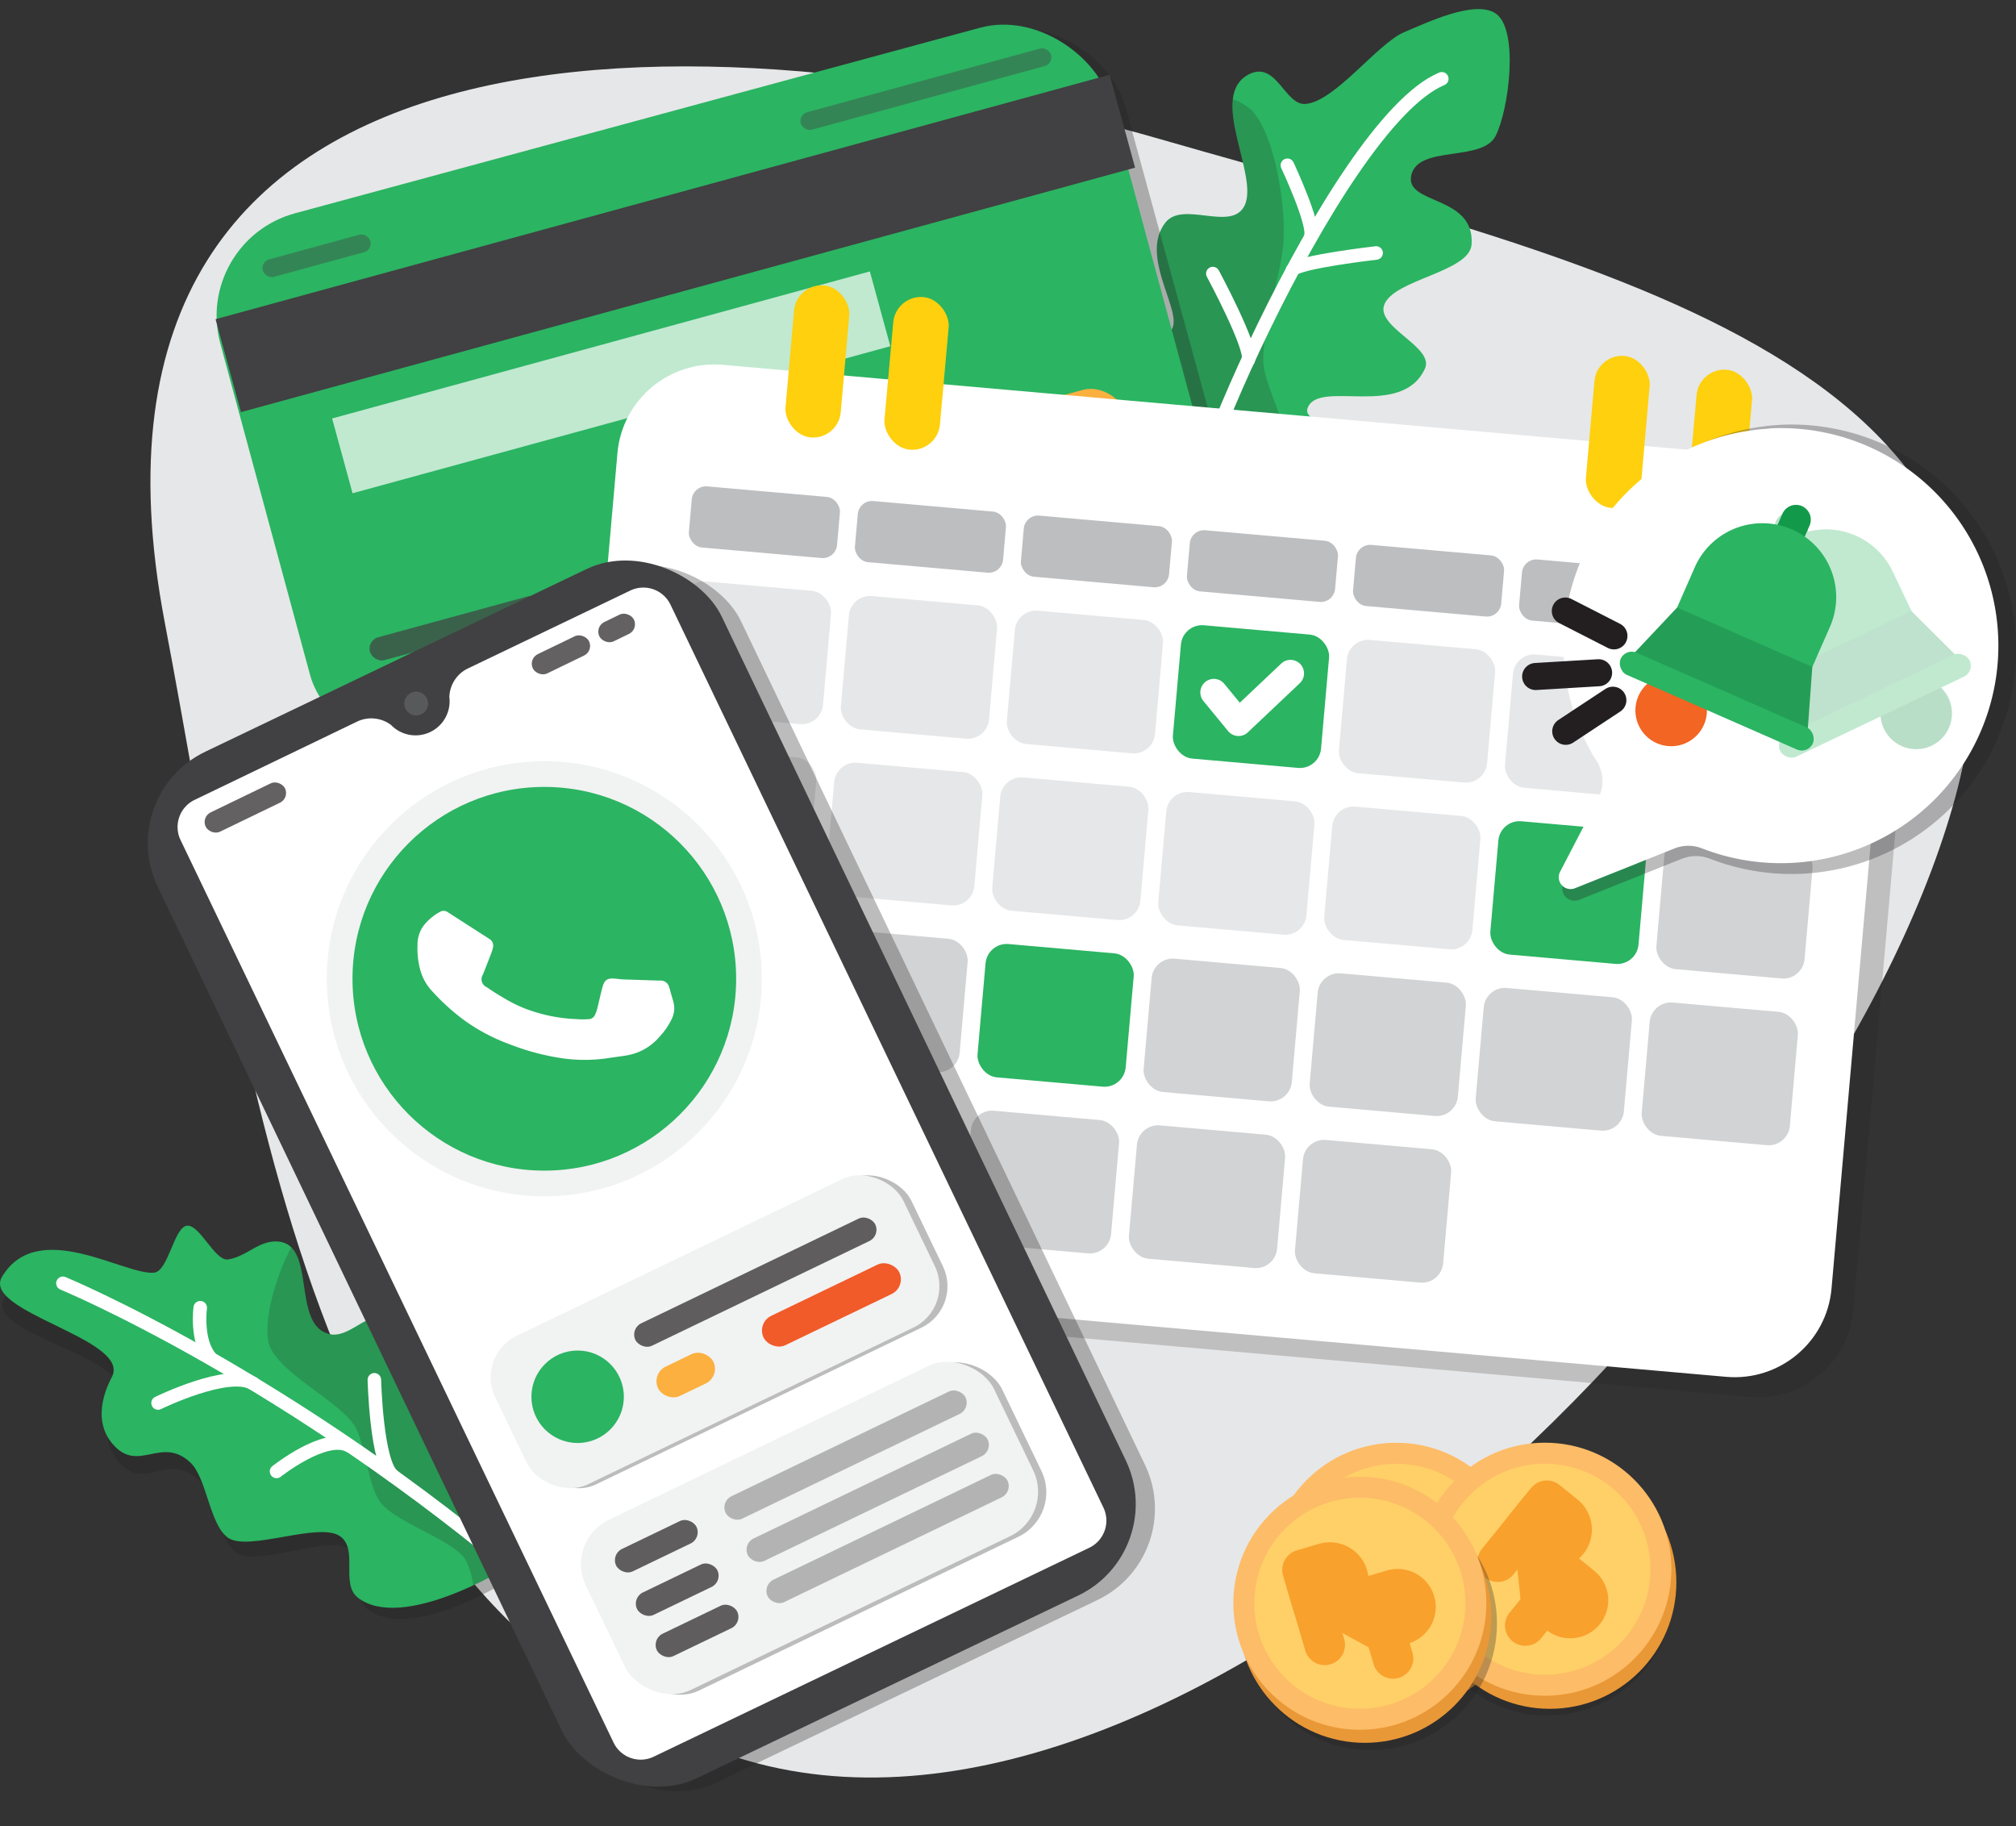 <svg xmlns="http://www.w3.org/2000/svg" width="149.092" height="135.025" viewBox="0 0 149.092 135.025"><rect x="0" y="0" width="149.092" height="135.025" fill="#333333" stroke="none"/><defs><style>.a,.ab,.d,.g,.i,.j,.k,.r{isolation:isolate;}.b{fill:#e6e7e8;}.c{fill:#2bb462;}.ab,.d,.g,.s{fill:#231f20;}.d{opacity:0.2;}.ab,.d,.g,.i,.k,.r{mix-blend-mode:multiply;}.ah,.ai,.e,.p,.y{fill:none;stroke-linejoin:round;}.e,.p{stroke:#fff;}.ai,.e,.p,.y{stroke-linecap:round;}.f{fill:rgba(35,31,32,0.3);}.g,.r,.t{opacity:0.3;}.h,.i,.k{fill:#414042;}.ab,.i,.l{opacity:0.7;}.ad,.j{fill:#fbb040;}.j{mix-blend-mode:overlay;}.k{opacity:0.4;}.l,.m{fill:#fff;}.n{fill:#d1d3d4;}.o{fill:#bcbec0;}.p,.y{stroke-width:2px;}.q{fill:#fed00d;}.u{fill:#13994a;}.v{fill:#249e56;}.w{fill:#159146;}.x{fill:#f26522;}.y{stroke:#231f20;}.z{fill:#58595b;}.aa{fill:#f1f2f2;}.ac{fill:#f15a29;}.ae{fill:#e99837;}.af{fill:#fdbc67;}.ag{fill:#ffd067;}.ah,.ai{stroke:#f9a12d;stroke-width:3px;}</style></defs><g class="a" transform="translate(0.025 1.238)"><g transform="translate(-0.025 -1.238)"><g transform="translate(0 0)"><path class="b" d="M154.432,62.906c-9.524,32.986-56.123,80.006-89.11,70.482s-36.84-51.367-43.1-84.18C13.3,2.309,62.912,3.995,95.9,13.508S163.934,29.92,154.432,62.906Z" transform="translate(-10.041 -3.203)"/><path class="c" d="M162.526,38.417s12.154-1.612,12.075-5.4c-.037-2.048-4.016-2.258-3.591-3.46.772-2.189,6.972.835,8.684-2.935.714-1.575-3.6-3.04-3.019-4.694.667-1.906,6.337-2.42,6.468-4.494.236-3.675-4.993-2.893-4.457-5.124s5.25-.935,6.237-2.893,1.733-7.875,0-9.046c-1.533-1.05-5.166.714-6.767,1.381-1.979.835-5.129,5.15-7.308,5.308-1.512.11-2.137-3.2-4.148-2.205-3.15,1.575.814,7.56-.373,9.77-1,1.88-4.536-.425-5.822,1.2-1.848,2.331.914,6.08.577,7.607-.357,1.638-4.368,2.4-4.589,4.074C156.089,30.594,162.526,38.417,162.526,38.417Z" transform="translate(-74.311 0.627)"/><path class="d" d="M161.082,29.462c.336-1.528-2.426-5.276-.578-7.607,1.286-1.628,4.82.677,5.822-1.2.893-1.664-1.139-5.476-.845-7.922a4.121,4.121,0,0,1,1.412.835c1.8,1.911,2.625,7.655,2.279,10.264-.289,2.368-1.5,5.933-1.433,8.316.037,1.454,1.428,3.964,1.538,5.413.116,1.622-2.378,4.347-3.512,6.3-1.848.394-3.255.583-3.255.583s-6.421-7.823-6.017-10.9C156.714,31.867,160.725,31.1,161.082,29.462Z" transform="translate(-74.311 -5.397)"/><path class="e" d="M167.224,44.269c-2.21-.362,10.752-31.075,18.7-34.409" transform="translate(-79.298 -4.033)"/><path class="e" d="M188.225,34.39s-5.775.662-6.185,1.255" transform="translate(-86.454 -15.685)"/><path class="e" d="M170.82,37.29s2.956,5.5,2.625,6.389" transform="translate(-81.125 -17.062)"/><path class="e" d="M183.042,27.333c.352-.887-1.722-5.3-1.722-5.3" transform="translate(-86.112 -9.814)"/><path class="f" d="M38.282,198.383s2.069-11.739-2.027-12.9c-1.355-.383-2.462.63-3.848.367-2.137-.4-1.334-5.082-3.413-5.728-1.533-.473-2.825,1.733-4.373,1.339-2.7-.693-1.05-6.542-3.854-6.736-1.433-.1-2.279,1.166-3.675,1.423-.971.173-2.147-2.573-3.119-2.41s-1.276,3.4-2.326,3.539c-2.163.273-8.689-3.869-11.225.6-1.5,2.625,9.524,4.305,8.342,7.093-.142.347-1.612,3.035.137,5,1.974,2.221,3.591-.74,5.807,1.244,1.244,1.113,1.544,4.552,2.93,5.481,1.575,1.05,6.757-1.355,8.3-.289,1.365.945.073,3.491,1.407,4.484C30.664,203.365,38.282,198.383,38.282,198.383Z" transform="translate(-0.121 -81.869)"/><path class="c" d="M37.447,196.676s2.389-11.681-1.675-12.957c-1.344-.42-2.483.562-3.859.263-2.126-.462-1.2-5.114-3.255-5.817-1.517-.525-2.872,1.659-4.41,1.218-2.683-.761-.893-6.568-3.675-6.825-1.433-.136-2.31,1.1-3.733,1.323-.971.147-2.1-2.625-3.05-2.494s-1.365,3.365-2.42,3.47c-2.168.221-8.584-4.1-11.24.294-1.575,2.594,9.408,4.568,8.153,7.35-.158.336-1.7,2.982,0,5,1.916,2.273,3.612-.641,5.775,1.4,1.213,1.15,1.418,4.594,2.777,5.56,1.528,1.05,6.778-1.223,8.311-.1,1.339.982,0,3.5,1.286,4.52C29.7,201.448,37.447,196.676,37.447,196.676Z" transform="translate(0.025 -80.755)"/><path class="d" d="M46,193.274c-.914-1.181-1.124-4.4-1.916-5.665-1.192-1.9-5.985-4.064-6.379-6.263-.289-1.622.473-4.6,1.706-6.935,1.418,1.4.431,5.775,2.73,6.41,1.538.441,2.893-1.733,4.41-1.218,2.058.7,1.129,5.355,3.255,5.817,1.376.3,2.515-.683,3.859-.263,4.064,1.276,1.675,12.957,1.675,12.957a27.3,27.3,0,0,1-2.483,1.313,5.072,5.072,0,0,0-.625-2.016C51.077,195.941,47.139,194.759,46,193.274Z" transform="translate(-17.867 -82.193)"/><path class="e" d="M8.84,179.5s16.737,6.92,34.845,22.439" transform="translate(-4.186 -84.611)"/><path class="e" d="M22.24,194.807s5.187-2.536,7.046-1.444" transform="translate(-10.551 -91.066)"/><path class="e" d="M52.71,193.09s.152,6.253,1.4,7.119" transform="translate(-25.024 -91.066)"/><path class="e" d="M38.93,204.1s3.586-2.846,5.36-1.911" transform="translate(-18.478 -95.299)"/><path class="e" d="M28.138,182.94s-.336,2.494.793,3.749" transform="translate(-13.33 -86.245)"/><rect class="g" width="68.55" height="41.302" rx="7.89" transform="translate(15.016 18.314) rotate(-15.29)"/><rect class="c" width="68.179" height="41.079" rx="7.847" transform="translate(14.242 17.823) rotate(-15.154)"/><rect class="h" width="68.55" height="7.124" transform="translate(15.941 23.602) rotate(-15.29)"/><rect class="i" width="13.199" height="1.754" rx="0.877" transform="translate(27.128 47.35) rotate(-15.29)"/><rect class="i" width="10.516" height="2.783" rx="1.391" transform="translate(28.072 50.404) rotate(-15.29)"/><rect class="j" width="17.257" height="8.694" rx="2.66" transform="translate(65.987 32.682) rotate(-15.29)"/><rect class="k" width="8.248" height="1.339" rx="0.669" transform="translate(19.258 19.356) rotate(-15.29)"/><rect class="k" width="19.189" height="1.339" rx="0.669" transform="translate(59.044 8.476) rotate(-15.29)"/><rect class="l" width="41.229" height="5.733" transform="translate(24.561 30.942) rotate(-15.29)"/><rect class="d" width="94.858" height="65.579" rx="7.06" transform="translate(47.695 30.268) rotate(5.03)"/><rect class="m" width="94.858" height="68.036" rx="7.19" transform="translate(46.292 26.345) rotate(5.03)"/><rect class="b" width="10.999" height="9.896" rx="1.57" transform="translate(50.637 42.858) rotate(5.03)"/><rect class="b" width="10.999" height="9.896" rx="1.57" transform="translate(62.917 43.936) rotate(5.03)"/><rect class="b" width="10.999" height="9.896" rx="1.57" transform="translate(75.191 45.018) rotate(5.03)"/><rect class="b" width="10.999" height="9.896" rx="1.57" transform="translate(99.75 47.179) rotate(5.03)"/><rect class="b" width="10.999" height="9.896" rx="1.57" transform="translate(112.03 48.257) rotate(5.03)"/><rect class="n" width="10.999" height="9.896" rx="1.57" transform="translate(124.31 49.34) rotate(5.03)"/><rect class="c" width="10.999" height="9.896" rx="1.57" transform="translate(87.471 46.096) rotate(5.03)"/><rect class="o" width="10.999" height="4.536" rx="1.06" transform="translate(51.251 35.872) rotate(5.03)"/><rect class="o" width="10.999" height="4.536" rx="1.06" transform="translate(63.53 36.955) rotate(5.03)"/><rect class="o" width="10.999" height="4.536" rx="1.06" transform="translate(75.805 38.032) rotate(5.03)"/><rect class="o" width="10.999" height="4.536" rx="1.06" transform="translate(100.369 40.198) rotate(5.03)"/><rect class="o" width="10.999" height="4.536" rx="1.06" transform="translate(112.649 41.276) rotate(5.03)"/><rect class="o" width="10.999" height="4.536" rx="1.06" transform="translate(124.928 42.359) rotate(5.03)"/><rect class="o" width="10.999" height="4.536" rx="1.06" transform="translate(88.084 39.115) rotate(5.03)"/><rect class="b" width="10.999" height="9.896" rx="1.57" transform="translate(49.55 55.184) rotate(5.03)"/><rect class="b" width="10.999" height="9.896" rx="1.57" transform="translate(61.83 56.262) rotate(5.03)"/><rect class="b" width="10.999" height="9.896" rx="1.57" transform="translate(74.109 57.345) rotate(5.03)"/><rect class="b" width="10.999" height="9.896" rx="1.57" transform="translate(98.663 59.505) rotate(5.03)"/><rect class="c" width="10.999" height="9.896" rx="1.57" transform="translate(110.948 60.588) rotate(5.03)"/><rect class="n" width="10.999" height="9.896" rx="1.57" transform="translate(123.228 61.666) rotate(5.03)"/><rect class="b" width="10.999" height="9.896" rx="1.57" transform="translate(86.389 58.428) rotate(5.03)"/><rect class="n" width="10.999" height="9.896" rx="1.57" transform="translate(48.463 67.505) rotate(5.03)"/><rect class="n" width="10.999" height="9.896" rx="1.57" transform="translate(60.743 68.588) rotate(5.03)"/><rect class="c" width="10.999" height="9.896" rx="1.57" transform="translate(73.023 69.666) rotate(5.03)"/><rect class="n" width="10.999" height="9.896" rx="1.57" transform="translate(97.587 71.832) rotate(5.03)"/><rect class="n" width="10.999" height="9.896" rx="1.57" transform="translate(109.866 72.915) rotate(5.03)"/><rect class="n" width="10.999" height="9.896" rx="1.57" transform="translate(122.141 73.992) rotate(5.03)"/><rect class="n" width="10.999" height="9.896" rx="1.57" transform="translate(85.307 70.749) rotate(5.03)"/><rect class="n" width="10.999" height="9.896" rx="1.57" transform="translate(47.376 79.831) rotate(5.03)"/><rect class="n" width="10.999" height="9.896" rx="1.57" transform="translate(59.661 80.914) rotate(5.03)"/><rect class="n" width="10.999" height="9.896" rx="1.57" transform="translate(71.941 81.992) rotate(5.03)"/><rect class="n" width="10.999" height="9.896" rx="1.57" transform="translate(96.5 84.153) rotate(5.03)"/><rect class="n" width="10.999" height="9.896" rx="1.57" transform="translate(84.22 83.075) rotate(5.03)"/><path class="p" d="M170.96,95.007l1.827,2.226L176.63,93.6" transform="translate(-81.191 -43.809)"/><rect class="q" width="4.1" height="11.282" rx="2.05" transform="translate(58.902 20.926) rotate(5.03)"/><rect class="q" width="4.117" height="11.328" rx="2.058" transform="translate(66.243 21.783) rotate(5.143)"/><rect class="q" width="4.1" height="11.282" rx="2.05" transform="translate(118.095 26.138) rotate(5.03)"/><rect class="q" width="4.117" height="11.328" rx="2.058" transform="translate(125.655 27.157) rotate(5.143)"/><g class="r" transform="translate(115.532 31.393)"><path class="s" d="M236.148,58.58A16.68,16.68,0,0,0,220.4,74.414a16.5,16.5,0,0,0,2.536,9.608,2.846,2.846,0,0,1,.11,2.819l-2.914,5.6a.913.913,0,0,0,1.145,1.265l7.6-3.04a2.861,2.861,0,0,1,2.1,0,16.617,16.617,0,1,0,5.145-32.088Z" transform="translate(-220.032 -58.558)"/></g><path class="m" d="M235.134,59.091A16.086,16.086,0,0,0,222.356,83.7a2.72,2.72,0,0,1,.11,2.725l-2.819,5.423a.877.877,0,0,0,1.108,1.223l7.35-2.94a2.772,2.772,0,0,1,2.042,0,16.086,16.086,0,1,0,4.982-31.059Z" transform="translate(-104.268 -27.397)"/><g class="t" transform="translate(127.763 37.326)"><path class="u" d="M1.118,0h0a1.1,1.1,0,0,1,1.1,1.1V2.3H0V1.1A1.1,1.1,0,0,1,1.118,0Z" transform="translate(3.114 1.135) rotate(-25.49)"/><path class="c" d="M5.46,0h0a5.46,5.46,0,0,1,5.46,5.46V8.789H0V5.455A5.46,5.46,0,0,1,5.46,0Z" transform="translate(0 4.699) rotate(-25.49)"/><path class="v" d="M263.627,88.132l-12.679,6.043-.478-4.641,9.854-4.694Z" transform="translate(-246.721 -76.975)"/><circle class="w" cx="2.646" cy="2.646" r="2.646" transform="translate(11.303 12.779)"/><rect class="c" width="15.524" height="1.79" rx="0.895" transform="translate(3.503 17.39) rotate(-25.49)"/></g><path class="u" d="M1.113,0h0A1.1,1.1,0,0,1,2.189,1.113V2.321H0V1.113A1.1,1.1,0,0,1,1.113,0Z" transform="matrix(0.916, 0.402, -0.402, 0.916, 132.26, 36.982)"/><path class="c" d="M5.444,0h0A5.46,5.46,0,0,1,10.92,5.444V8.773H0V5.444A5.46,5.46,0,0,1,5.444,0Z" transform="matrix(0.916, 0.402, -0.402, 0.916, 127.526, 36.954)"/><path class="v" d="M242.983,93.371,230.12,87.727l3.2-3.4,10,4.389Z" transform="translate(-109.292 -39.406)"/><circle class="x" cx="2.646" cy="2.646" r="2.646" transform="translate(120.944 49.885)"/><rect class="c" width="15.524" height="1.79" rx="0.895" transform="matrix(0.916, 0.402, -0.402, 0.916, 120.211, 47.902)"/><line class="y" x1="3.596" y1="1.838" transform="translate(115.762 45.181)"/><line class="y" x1="4.657" y2="0.278" transform="translate(113.567 49.744)"/><line class="y" x1="3.486" y2="2.3" transform="translate(115.793 51.775)"/><rect class="g" width="46.243" height="84.148" rx="7.49" transform="matrix(0.902, -0.432, 0.432, 0.902, 9.851, 59.15)"/><rect class="h" width="46.243" height="84.148" rx="7.49" transform="matrix(0.902, -0.432, 0.432, 0.902, 8.43, 58.816)"/><path class="m" d="M58.473,81.733,46.487,87.482a2.42,2.42,0,0,0-1.4,2.132,2.52,2.52,0,0,1-4.31,2.063,2.431,2.431,0,0,0-2.536-.241L26.254,97.21a2.226,2.226,0,0,0-1.05,2.966l32.025,66.739a2.226,2.226,0,0,0,2.966,1.05L92.41,152.514a2.226,2.226,0,0,0,1.05-2.966L61.44,82.778A2.226,2.226,0,0,0,58.473,81.733Z" transform="translate(-11.855 -38.069)"/><circle class="z" cx="0.882" cy="0.882" r="0.882" transform="translate(29.897 51.14)"/><circle class="aa" cx="16.086" cy="16.086" r="16.086" transform="translate(24.169 56.285)"/><circle class="c" cx="14.186" cy="14.186" r="14.186" transform="translate(26.069 58.186)"/><path class="m" d="M77.4,132.725a.646.646,0,0,0-.7-.525l-2.578-.084c-.263,0-.525-.047-.793-.068-.493-.031-.714.1-.851.567s-.252,1.05-.389,1.575a2.242,2.242,0,0,1-.226.62.525.525,0,0,1-.362.236,6.134,6.134,0,0,1-.982,0,11.812,11.812,0,0,1-3.05-.525,9.86,9.86,0,0,1-2.037-.877c-.525-.3-1.05-.62-1.528-.956a.641.641,0,0,1-.283-.945c.22-.562.441-1.118.656-1.685a2.1,2.1,0,0,0,.073-.273.577.577,0,0,0-.263-.672l-1.712-1.1-1.381-.887a.525.525,0,0,0-.572,0,3.874,3.874,0,0,0-1.223,1.05,2.394,2.394,0,0,0-.42,1.418,5.964,5.964,0,0,0,.2,1.806,3.706,3.706,0,0,0,.809,1.5,15.959,15.959,0,0,0,2.578,2.326,13.85,13.85,0,0,0,3.224,1.68,17.713,17.713,0,0,0,3.985,1.05,11.775,11.775,0,0,0,3.355-.032c.467-.073.94-.126,1.407-.21a4.037,4.037,0,0,0,2.336-1.36,5.25,5.25,0,0,0,.887-1.276,1.832,1.832,0,0,0,.194-1.05c-.068-.42-.236-.819-.326-1.239Z" transform="translate(-27.902 -59.692)"/><rect class="g" width="33.501" height="13.965" rx="3.64" transform="translate(42.356 113.998) rotate(-25.71)"/><rect class="g" width="33.501" height="12.18" rx="3.4" transform="translate(35.74 100.254) rotate(-25.71)"/><rect class="aa" width="33.501" height="13.965" rx="3.64" transform="translate(41.747 113.956) rotate(-25.71)"/><rect class="aa" width="33.501" height="12.18" rx="3.4" transform="translate(35.145 100.249) rotate(-25.71)"/><circle class="c" cx="3.418" cy="3.418" r="3.418" transform="translate(39.3 99.861)"/><rect class="ab" width="19.688" height="1.838" rx="0.919" transform="translate(46.591 98.248) rotate(-25.71)"/><rect class="g" width="19.688" height="1.838" rx="0.919" transform="translate(54.903 114.156) rotate(-25.71)"/><rect class="g" width="19.688" height="1.838" rx="0.919" transform="translate(53.263 111.034) rotate(-25.71)"/><rect class="ab" width="6.594" height="1.838" rx="0.919" transform="translate(45.168 114.932) rotate(-25.71)"/><rect class="ab" width="6.594" height="1.838" rx="0.919" transform="translate(46.715 118.147) rotate(-25.71)"/><rect class="g" width="19.688" height="1.838" rx="0.919" transform="translate(56.372 117.202) rotate(-25.71)"/><rect class="ab" width="6.594" height="1.838" rx="0.919" transform="translate(48.18 121.195) rotate(-25.71)"/><rect class="ac" width="11.135" height="2.41" rx="1.205" transform="translate(55.949 97.817) rotate(-25.71)"/><rect class="ad" width="4.536" height="2.41" rx="1.205" transform="translate(48.146 101.571) rotate(-25.71)"/><rect class="ab" width="4.615" height="1.586" rx="0.793" transform="translate(39.061 48.711) rotate(-25.81)"/><rect class="ab" width="6.515" height="1.586" rx="0.793" transform="translate(14.867 60.414) rotate(-25.81)"/><rect class="ab" width="2.84" height="1.586" rx="0.793" transform="translate(43.98 46.337) rotate(-25.81)"/><circle class="ae" cx="9.356" cy="9.356" r="9.356" transform="translate(94.273 107.647)"/><circle class="af" cx="9.356" cy="9.356" r="9.356" transform="translate(93.906 106.681)"/><circle class="ag" cx="7.802" cy="7.802" r="7.802" transform="translate(95.46 108.235)"/><path class="ah" d="M190.51,212.78h1.706a1.365,1.365,0,0,1,1.365,1.365h0a1.365,1.365,0,0,1-1.365,1.365H190.51v-2.73Z" transform="translate(-90.478 -100.419)"/><line class="ai" y2="5.108" transform="translate(100.032 113.044)"/><line class="ai" x2="3.308" y2="3.308" transform="translate(101.056 115.086)"/><path class="ah" d="M199.3,219.09h1.313a1.313,1.313,0,0,1,1.313,1.313h0a1.313,1.313,0,0,1-1.312,1.313H199.3a.1.1,0,0,1-.1-.1V219.19a.1.1,0,0,1,.1-.1Z" transform="translate(-94.605 -103.416)"/><line class="ai" y2="3.014" transform="translate(104.59 117.527)"/><circle class="g" cx="9.356" cy="9.356" r="9.356" transform="translate(105.078 108.135)"/><circle class="ae" cx="9.356" cy="9.356" r="9.356" transform="translate(105.262 107.641)"/><circle class="af" cx="9.356" cy="9.356" r="9.356" transform="translate(104.894 106.675)"/><circle class="ag" cx="7.802" cy="7.802" r="7.802" transform="translate(106.448 108.229)"/><path class="ah" d="M0,0H1.706A1.365,1.365,0,0,1,3.071,1.365h0A1.365,1.365,0,0,1,1.706,2.73H0V0Z" transform="translate(114.396 110.97) rotate(39.01)"/><line class="ai" x1="3.218" y2="3.974" transform="translate(110.758 111.5)"/><line class="ai" x2="0.488" y2="4.646" transform="translate(113.483 113.737)"/><path class="ah" d="M.1,0H1.412A1.313,1.313,0,0,1,2.725,1.313h0A1.313,1.313,0,0,1,1.412,2.625H.1a.1.1,0,0,1-.1-.1V.1A.1.1,0,0,1,.1,0Z" transform="translate(115.854 116.419) rotate(39.01)"/><line class="ai" x1="1.895" y2="2.336" transform="translate(112.801 117.858)"/><circle class="g" cx="9.356" cy="9.356" r="9.356" transform="translate(91.995 110.692)"/><circle class="ae" cx="9.356" cy="9.356" r="9.356" transform="translate(91.58 110.156)"/><circle class="af" cx="9.356" cy="9.356" r="9.356" transform="translate(91.212 109.19)"/><circle class="ag" cx="7.802" cy="7.802" r="7.802" transform="translate(92.766 110.744)"/><path class="ah" d="M0,0H1.706A1.365,1.365,0,0,1,3.071,1.365h0A1.365,1.365,0,0,1,1.706,2.73H0V.005Z" transform="matrix(0.959, -0.283, 0.283, 0.959, 96.328, 116.077)"/><line class="ai" x2="1.444" y2="4.904" transform="translate(96.525 116.719)"/><line class="ai" x2="4.106" y2="2.237" transform="translate(98.085 118.394)"/><path class="ah" d="M.1,0H1.412A1.313,1.313,0,0,1,2.725,1.313h0A1.313,1.313,0,0,1,1.412,2.625H.1a.1.1,0,0,1-.1-.1V.1A.1.1,0,0,1,.1,0Z" transform="matrix(0.959, -0.283, 0.283, 0.959, 101.642, 117.964)"/><line class="ai" x2="0.856" y2="2.888" transform="translate(102.164 119.738)"/></g></g></g></svg>